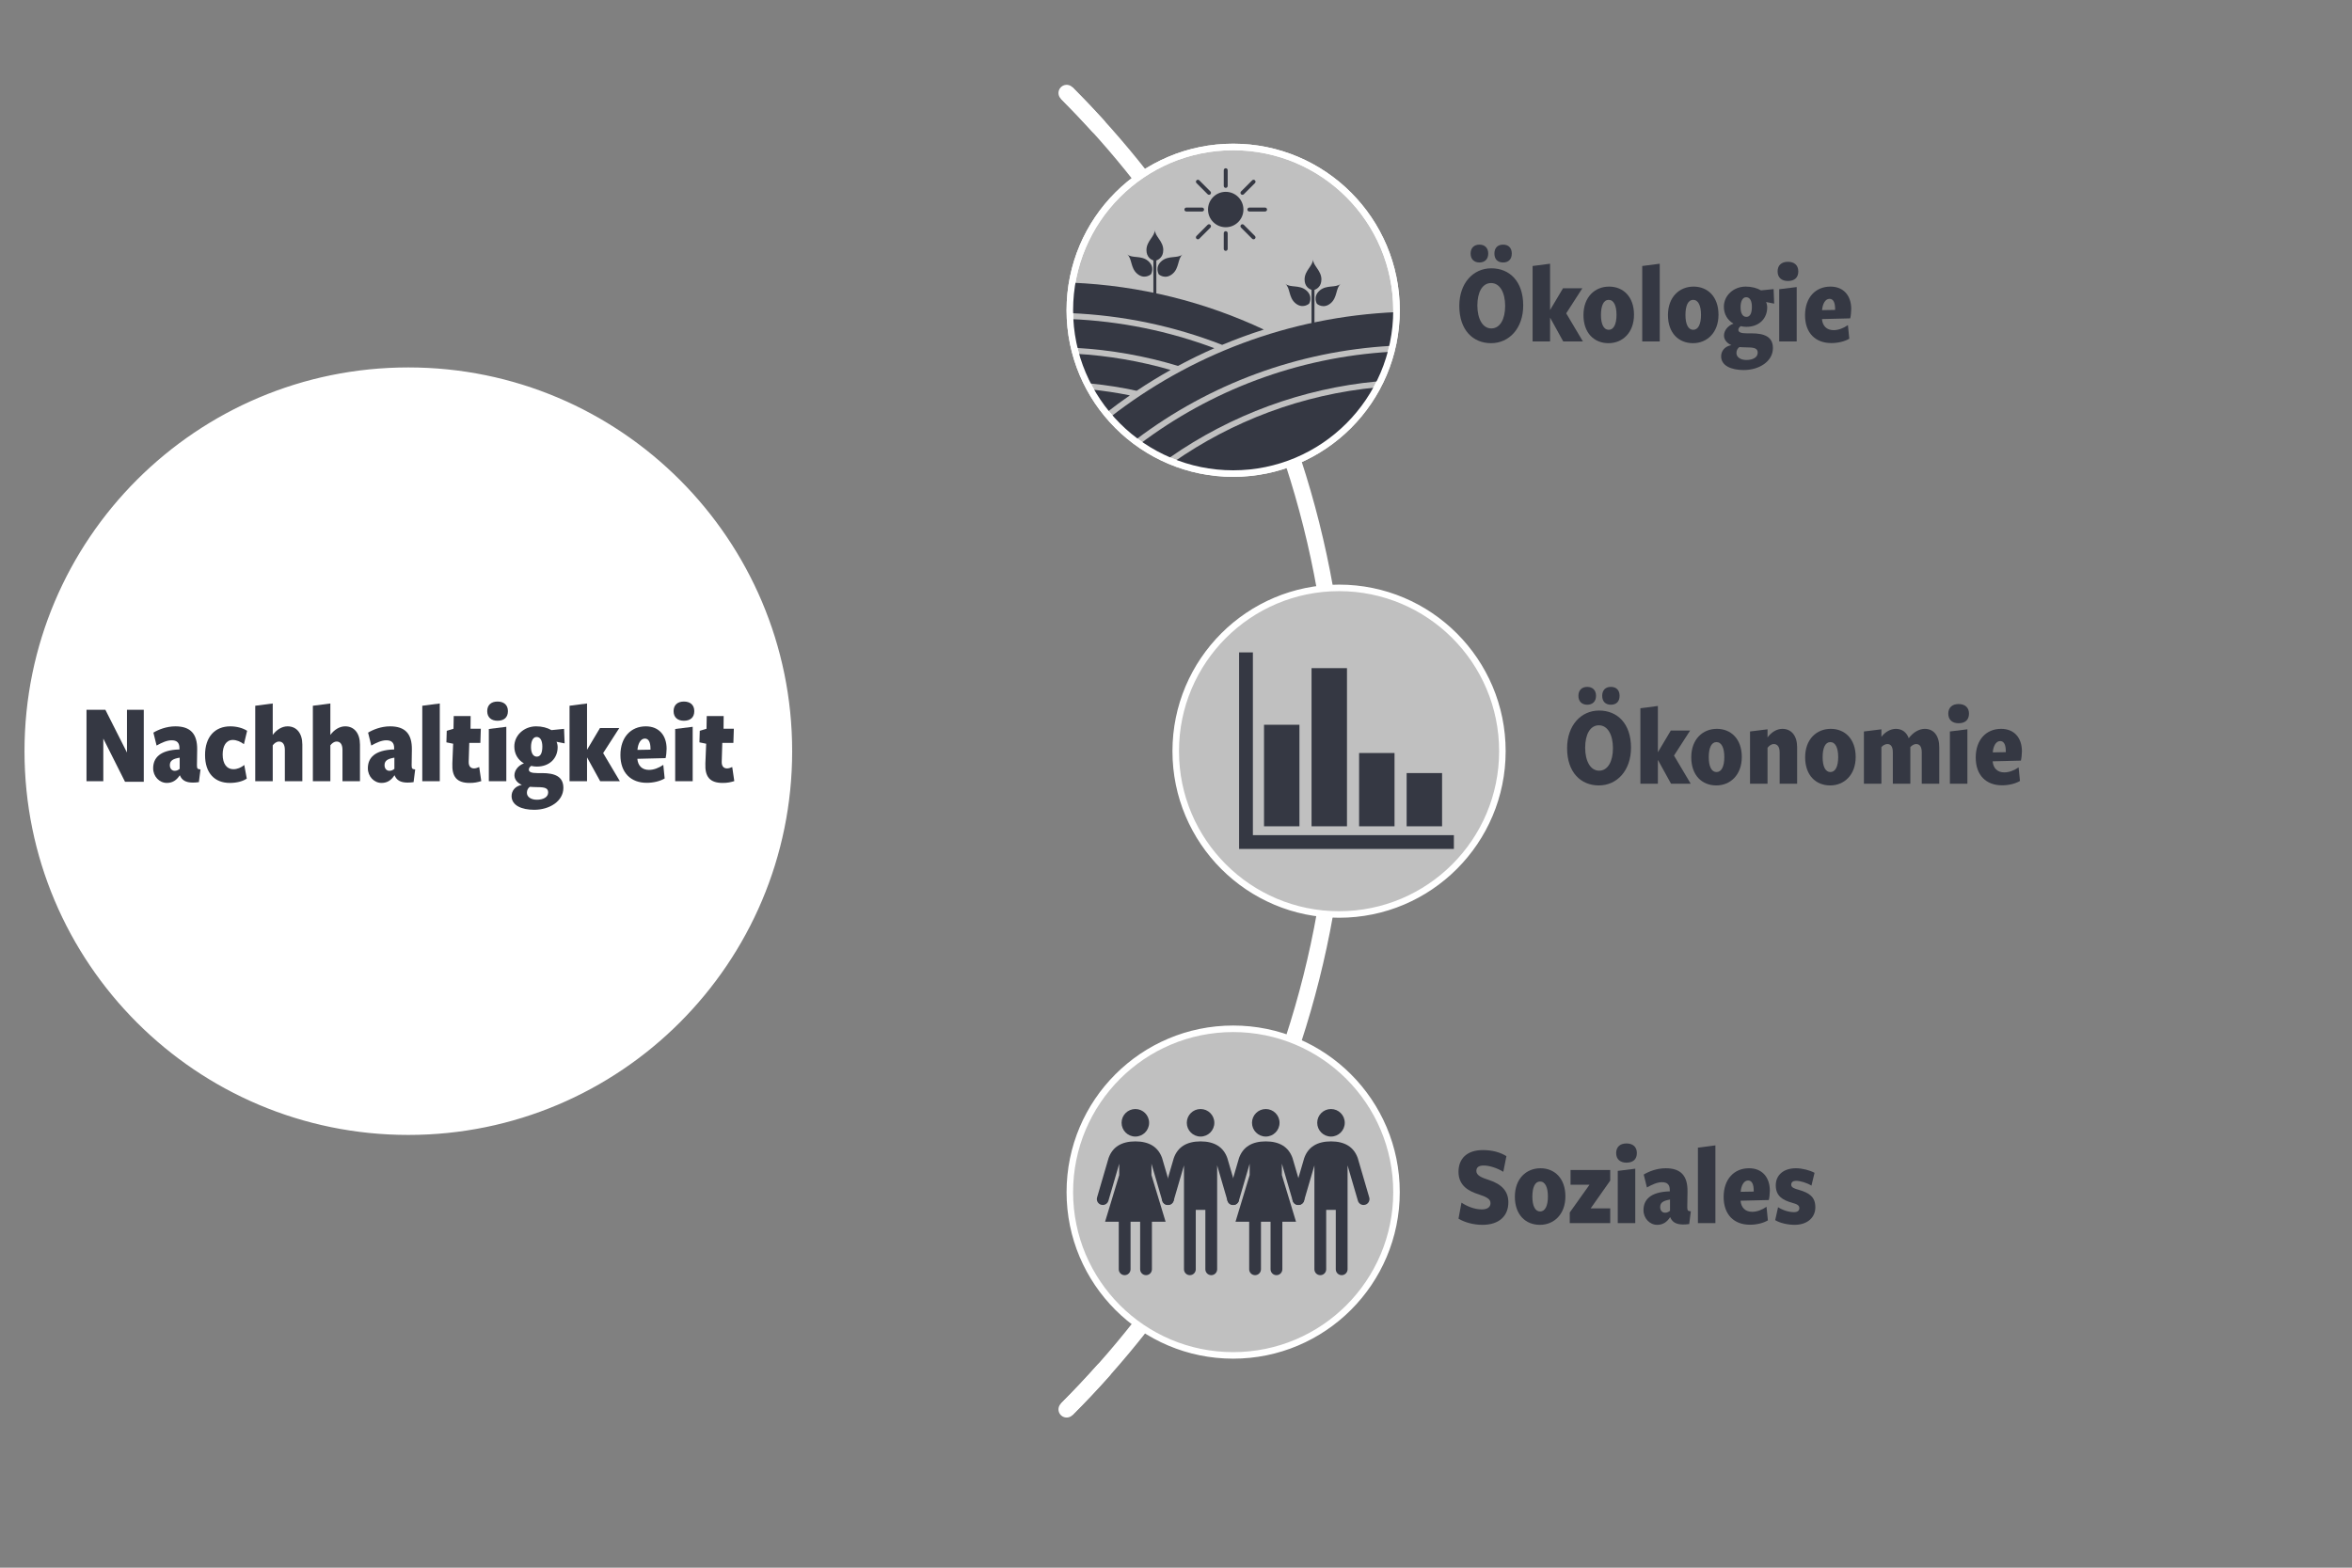 <?xml version="1.0" encoding="UTF-8"?>
<svg xmlns="http://www.w3.org/2000/svg" id="Grafik_Ebene-1" data-name="Grafik Ebene-1" viewBox="0 0 1440 960">
  <rect x="0" y="0" width="1440" height="960" fill="#808080" stroke="none"/>
  <defs>
    <style>
      .cls-1 {
        fill: #fff;
      }

      .cls-2 {
        fill: #353843;
      }

      .cls-3 {
        fill: rgba(255, 255, 255, .5);
      }

      .cls-3, .cls-4, .cls-5, .cls-6 {
        stroke: #fff;
      }

      .cls-3, .cls-5 {
        stroke-miterlimit: 10;
        stroke-width: 4px;
      }

      .cls-4 {
        stroke-linecap: round;
      }

      .cls-4, .cls-5, .cls-6 {
        fill: none;
      }

      .cls-4, .cls-6 {
        stroke-linejoin: round;
        stroke-width: 10px;
      }
    </style>
  </defs>
  <g>
    <path class="cls-1" d="m250,693c-62.24,0-120.75-24.24-164.76-68.24-44.01-44.01-68.24-102.52-68.24-164.76s24.24-120.75,68.24-164.76,102.52-68.24,164.76-68.24,120.75,24.24,164.76,68.24,68.24,102.52,68.24,164.76-24.24,120.75-68.24,164.76c-44.01,44.01-102.52,68.24-164.76,68.24Z"></path>
    <path class="cls-1" d="m250,229c31.19,0,61.44,6.11,89.91,18.15,27.51,11.63,52.21,28.29,73.43,49.51,21.22,21.22,37.87,45.92,49.51,73.43,12.04,28.48,18.15,58.73,18.15,89.91s-6.11,61.44-18.15,89.91c-11.63,27.51-28.29,52.21-49.51,73.43-21.22,21.22-45.92,37.87-73.43,49.51-28.48,12.04-58.73,18.15-89.91,18.15s-61.44-6.11-89.91-18.15c-27.51-11.63-52.21-28.29-73.43-49.51-21.22-21.22-37.87-45.92-49.51-73.43-12.04-28.48-18.15-58.73-18.15-89.91s6.11-61.44,18.15-89.91c11.63-27.51,28.29-52.21,49.51-73.43,21.22-21.22,45.92-37.87,73.43-49.51,28.48-12.04,58.73-18.15,89.91-18.15m0-4c-129.79,0-235,105.21-235,235s105.21,235,235,235,235-105.21,235-235-105.21-235-235-235h0Z"></path>
  </g>
  <g>
    <path class="cls-2" d="m76.55,478.74l-13.3-26.46v26.11h-10.29v-43.75h11.55l13.23,26.18v-26.18h10.29v44.1h-11.48Z"></path>
    <path class="cls-2" d="m121.77,478.95c-1.4.21-2.59.28-3.71.28-4.41,0-6.72-1.54-7.91-4.41h-.14c-1.75,2.73-4.2,4.62-7.84,4.62-4.62,0-8.4-3.99-8.4-8.96,0-6.23,3.99-11.2,16.1-11.55v-.77c0-3.36-1.54-4.83-4.83-4.83-2.8,0-5.95,1.4-9.17,3.22-.7-2.59-1.33-5.25-1.96-7.91,3.01-1.82,7.98-3.85,13.44-3.85,9.17,0,13.51,4.48,13.37,14.28l-.14,9.52c0,2.17.35,2.38,2.17,2.59l-.98,7.77Zm-11.76-14.98c-4.34.7-6.02,1.96-6.02,4.62,0,2.1,1.26,3.43,3.01,3.43,1.19,0,2.17-.49,3.01-1.19v-6.86Z"></path>
    <path class="cls-2" d="m140.73,479.44c-9.24,0-15.19-5.95-15.19-17.08s6.02-17.57,15.47-17.57c3.92,0,7.7,1.05,10.29,2.73l-1.96,8.19c-2.03-1.54-4.55-2.59-6.79-2.59-4.06,0-6.23,3.64-6.23,8.89,0,5.81,2.59,9.03,6.51,9.03,2.52,0,4.76-.98,6.72-2.59l1.54,8.33c-2.38,1.68-6.23,2.66-10.36,2.66Z"></path>
    <path class="cls-2" d="m174.4,478.39v-19.18c0-3.85-1.68-5.11-3.57-5.11-1.61,0-2.94,1.12-3.85,2.31v21.98h-10.71v-46.21l10.71-1.4v19.25c2.38-3.22,5.67-5.25,9.1-5.25,5.53,0,9.03,4.27,9.03,11.2v22.4h-10.71Z"></path>
    <path class="cls-2" d="m209.68,478.39v-19.18c0-3.85-1.68-5.11-3.57-5.11-1.61,0-2.94,1.12-3.85,2.31v21.98h-10.71v-46.21l10.71-1.4v19.25c2.38-3.22,5.67-5.25,9.1-5.25,5.53,0,9.03,4.27,9.03,11.2v22.4h-10.71Z"></path>
    <path class="cls-2" d="m253.22,478.95c-1.4.21-2.59.28-3.71.28-4.41,0-6.72-1.54-7.91-4.41h-.14c-1.75,2.73-4.2,4.62-7.84,4.62-4.62,0-8.4-3.99-8.4-8.96,0-6.23,3.99-11.2,16.1-11.55v-.77c0-3.36-1.54-4.83-4.83-4.83-2.8,0-5.95,1.4-9.17,3.22-.7-2.59-1.33-5.25-1.96-7.91,3.01-1.82,7.98-3.85,13.44-3.85,9.17,0,13.51,4.48,13.37,14.28l-.14,9.52c0,2.17.35,2.38,2.17,2.59l-.98,7.77Zm-11.76-14.98c-4.34.7-6.02,1.96-6.02,4.62,0,2.1,1.26,3.43,3.01,3.43,1.19,0,2.17-.49,3.01-1.19v-6.86Z"></path>
    <path class="cls-2" d="m258.54,478.39v-46.21l10.71-1.4v47.6h-10.71Z"></path>
    <path class="cls-2" d="m287.52,479.44c-7.77,0-10.92-3.71-10.57-11.9l.49-12.11-4.13-.84.21-7.07,4.13-1.26.14-7.77h10.36l-.07,7.77h6.3l-.28,8.68h-6.79l-.35,11.55c-.07,2.87,1.33,4.06,3.29,4.06.98,0,2.03-.35,3.15-.84l1.26,8.61c-2.31.7-4.13,1.12-7.14,1.12Z"></path>
    <path class="cls-2" d="m304.6,441.36c-3.85,0-6.3-2.1-6.3-5.88s2.45-5.88,6.3-5.88,6.37,2.03,6.37,5.88-2.38,5.88-6.37,5.88Zm-5.32,37.03v-31.99l10.71-1.33v33.32h-10.71Z"></path>
    <path class="cls-2" d="m340.72,454.24c.42.84.7,2.17.7,3.29,0,6.79-4.9,11.9-12.74,11.9-1.19,0-2.31-.14-3.43-.42-.77.49-1.47,1.26-1.47,2.31,0,1.4,1.54,2.1,5.25,2.1h2.8c7.77,0,13.09,2.03,13.09,9.03,0,8.19-8.47,13.44-17.85,13.44-7.7,0-13.86-2.66-13.86-8.4,0-3.08,2.03-6.09,6.3-6.86-2.31-.91-4.55-3.01-4.55-5.88,0-3.08,2.45-6.09,5.81-7.28-3.78-2.17-5.88-5.95-5.88-10.36,0-6.79,5.88-12.32,13.37-12.32,3.57,0,6.79.84,9.38,2.31l7.7-.77.35,8.89-4.97-.98Zm-11.41,27.79c-1.47,0-3.99-.14-4.9-.21-1.05.7-1.82,1.96-1.82,3.64,0,2.52,2.45,4.27,6.09,4.27,3.99,0,6.93-1.61,6.93-4.48,0-2.59-2.03-3.22-6.3-3.22Zm-.77-30.73c-2.17,0-3.43,2.45-3.43,6.16,0,3.5,1.19,5.88,3.57,5.88s3.36-2.45,3.36-6.16c0-3.5-1.12-5.88-3.5-5.88Z"></path>
    <path class="cls-2" d="m367.46,478.39l-7.98-14.49h-.07v14.49h-10.71v-46.21l10.71-1.4v28.35l7.91-13.3h11.83l-9.87,15.33,10.22,17.22h-12.04Z"></path>
    <path class="cls-2" d="m407.5,464.25l-17.29.42c.35,4.2,2.87,6.79,7.14,6.79,2.87,0,6.02-1.19,8.75-3.08l.84,8.33c-2.87,1.68-6.86,2.66-10.99,2.66-9.66,0-16.1-6.09-16.1-17.01s6.44-17.57,15.54-17.57c8.12,0,12.74,5.6,12.74,13.72,0,1.75-.28,4.34-.63,5.74Zm-9.24-5.74c0-3.85-1.05-6.23-3.43-6.23-2.66,0-4.27,3.22-4.55,6.93l7.98-.14v-.56Z"></path>
    <path class="cls-2" d="m418.7,441.36c-3.85,0-6.3-2.1-6.3-5.88s2.45-5.88,6.3-5.88,6.37,2.03,6.37,5.88-2.38,5.88-6.37,5.88Zm-5.32,37.03v-31.99l10.71-1.33v33.32h-10.71Z"></path>
    <path class="cls-2" d="m442.43,479.44c-7.77,0-10.92-3.71-10.57-11.9l.49-12.11-4.13-.84.21-7.07,4.13-1.26.14-7.77h10.36l-.07,7.77h6.3l-.28,8.68h-6.79l-.35,11.55c-.07,2.87,1.33,4.06,3.29,4.06.98,0,2.03-.35,3.15-.84l1.26,8.61c-2.31.7-4.13,1.12-7.14,1.12Z"></path>
  </g>
  <g>
    <path class="cls-2" d="m912.91,210.15c-11.06,0-19.46-7.98-19.46-22.82,0-13.93,8.47-23.03,19.6-23.03s19.53,7.91,19.53,22.75c0,13.93-8.54,23.1-19.67,23.1Zm-7.14-49.42c-3.15,0-5.39-1.89-5.39-5.46s2.24-5.46,5.39-5.46,5.39,1.89,5.39,5.46-2.24,5.46-5.39,5.46Zm7.14,12.6c-5.39,0-8.4,5.67-8.4,13.72s3.15,14.07,8.54,14.07,8.47-5.74,8.47-13.79-3.15-14-8.61-14Zm7.35-12.6c-3.22,0-5.32-1.89-5.32-5.46s2.1-5.46,5.32-5.46,5.32,1.89,5.32,5.46-2.1,5.46-5.32,5.46Z"></path>
    <path class="cls-2" d="m957.08,209.1l-7.98-14.49h-.07v14.49h-10.71v-46.21l10.71-1.4v28.35l7.91-13.3h11.83l-9.87,15.33,10.22,17.22h-12.04Z"></path>
    <path class="cls-2" d="m984.8,210.15c-8.75,0-15.33-6.16-15.33-17.22s7-17.43,15.68-17.43,15.26,6.23,15.26,17.22-7,17.43-15.61,17.43Zm.07-26.53c-3.08,0-4.69,3.57-4.69,9.24s1.68,9.1,4.76,9.1,4.76-3.5,4.76-9.17-1.68-9.17-4.83-9.17Z"></path>
    <path class="cls-2" d="m1005.45,209.1v-46.21l10.71-1.4v47.6h-10.71Z"></path>
    <path class="cls-2" d="m1036.53,210.15c-8.75,0-15.33-6.16-15.33-17.22s7-17.43,15.68-17.43,15.26,6.23,15.26,17.22-7,17.43-15.61,17.43Zm.07-26.53c-3.08,0-4.69,3.57-4.69,9.24s1.68,9.1,4.76,9.1,4.76-3.5,4.76-9.17-1.68-9.17-4.83-9.17Z"></path>
    <path class="cls-2" d="m1081.26,184.95c.42.84.7,2.17.7,3.29,0,6.79-4.9,11.9-12.74,11.9-1.19,0-2.31-.14-3.43-.42-.77.49-1.47,1.26-1.47,2.31,0,1.4,1.54,2.1,5.25,2.1h2.8c7.77,0,13.09,2.03,13.09,9.03,0,8.19-8.47,13.44-17.85,13.44-7.7,0-13.86-2.66-13.86-8.4,0-3.08,2.03-6.09,6.3-6.86-2.31-.91-4.55-3.01-4.55-5.88,0-3.08,2.45-6.09,5.81-7.28-3.78-2.17-5.88-5.95-5.88-10.36,0-6.79,5.88-12.32,13.37-12.32,3.57,0,6.79.84,9.38,2.31l7.7-.77.35,8.89-4.97-.98Zm-11.41,27.79c-1.47,0-3.99-.14-4.9-.21-1.05.7-1.82,1.96-1.82,3.64,0,2.52,2.45,4.27,6.09,4.27,3.99,0,6.93-1.61,6.93-4.48,0-2.59-2.03-3.22-6.3-3.22Zm-.77-30.73c-2.17,0-3.43,2.45-3.43,6.16,0,3.5,1.19,5.88,3.57,5.88s3.36-2.45,3.36-6.16c0-3.5-1.12-5.88-3.5-5.88Z"></path>
    <path class="cls-2" d="m1094.63,172.07c-3.85,0-6.3-2.1-6.3-5.88s2.45-5.88,6.3-5.88,6.37,2.03,6.37,5.88-2.38,5.88-6.37,5.88Zm-5.32,37.03v-31.99l10.71-1.33v33.32h-10.71Z"></path>
    <path class="cls-2" d="m1132.78,194.96l-17.29.42c.35,4.2,2.87,6.79,7.14,6.79,2.87,0,6.02-1.19,8.75-3.08l.84,8.33c-2.87,1.68-6.86,2.66-10.99,2.66-9.66,0-16.1-6.09-16.1-17.01s6.44-17.57,15.54-17.57c8.12,0,12.74,5.6,12.74,13.72,0,1.75-.28,4.34-.63,5.74Zm-9.24-5.74c0-3.85-1.05-6.23-3.43-6.23-2.66,0-4.27,3.22-4.55,6.93l7.98-.14v-.56Z"></path>
  </g>
  <g>
    <path class="cls-2" d="m978.91,480.97c-11.06,0-19.46-7.98-19.46-22.82,0-13.93,8.47-23.03,19.6-23.03s19.53,7.91,19.53,22.75c0,13.93-8.54,23.1-19.67,23.1Zm-7.14-49.42c-3.15,0-5.39-1.89-5.39-5.46s2.24-5.46,5.39-5.46,5.39,1.89,5.39,5.46-2.24,5.46-5.39,5.46Zm7.14,12.6c-5.39,0-8.4,5.67-8.4,13.72s3.15,14.07,8.54,14.07,8.47-5.74,8.47-13.79-3.15-14-8.61-14Zm7.35-12.6c-3.22,0-5.32-1.89-5.32-5.46s2.1-5.46,5.32-5.46,5.32,1.89,5.32,5.46-2.1,5.46-5.32,5.46Z"></path>
    <path class="cls-2" d="m1023.08,479.92l-7.98-14.49h-.07v14.49h-10.71v-46.21l10.71-1.4v28.35l7.91-13.3h11.83l-9.87,15.33,10.22,17.22h-12.04Z"></path>
    <path class="cls-2" d="m1050.8,480.97c-8.75,0-15.33-6.16-15.33-17.22s7-17.43,15.68-17.43,15.26,6.23,15.26,17.22-7,17.43-15.61,17.43Zm.07-26.53c-3.08,0-4.69,3.57-4.69,9.24s1.68,9.1,4.76,9.1,4.76-3.5,4.76-9.17-1.68-9.17-4.83-9.17Z"></path>
    <path class="cls-2" d="m1089.58,479.92v-19.18c0-3.85-1.68-5.11-3.57-5.11-1.61,0-2.94,1.12-3.85,2.31v21.98h-10.71v-31.99l10.71-1.33v4.97c2.38-3.22,5.67-5.25,9.1-5.25,5.53,0,9.03,4.27,9.03,11.2v22.4h-10.71Z"></path>
    <path class="cls-2" d="m1120.52,480.97c-8.75,0-15.33-6.16-15.33-17.22s7-17.43,15.68-17.43,15.26,6.23,15.26,17.22-7,17.43-15.61,17.43Zm.07-26.53c-3.08,0-4.69,3.57-4.69,9.24s1.68,9.1,4.76,9.1,4.76-3.5,4.76-9.17-1.68-9.17-4.83-9.17Z"></path>
    <path class="cls-2" d="m1176.59,479.92v-19.18c0-3.85-1.54-5.11-3.43-5.11-1.26,0-2.59.77-3.57,1.89v22.4h-10.71v-19.18c0-3.85-1.47-5.11-3.36-5.11-1.26,0-2.73.77-3.64,1.89v22.4h-10.71v-31.99l10.71-1.33v4.62c2.24-3.01,5.6-4.9,8.89-4.9,3.78,0,6.58,2.17,7.84,5.74,2.73-3.64,6.37-5.74,9.87-5.74,5.46,0,8.82,4.27,8.82,11.2v22.4h-10.71Z"></path>
    <path class="cls-2" d="m1199.13,442.89c-3.85,0-6.3-2.1-6.3-5.88s2.45-5.88,6.3-5.88,6.37,2.03,6.37,5.88-2.38,5.88-6.37,5.88Zm-5.32,37.03v-31.99l10.71-1.33v33.32h-10.71Z"></path>
    <path class="cls-2" d="m1237.28,465.78l-17.29.42c.35,4.2,2.87,6.79,7.14,6.79,2.87,0,6.02-1.19,8.75-3.08l.84,8.33c-2.87,1.68-6.86,2.66-10.99,2.66-9.66,0-16.1-6.09-16.1-17.01s6.44-17.57,15.54-17.57c8.12,0,12.74,5.6,12.74,13.72,0,1.75-.28,4.34-.63,5.74Zm-9.24-5.74c0-3.85-1.05-6.23-3.43-6.23-2.66,0-4.27,3.22-4.55,6.93l7.98-.14v-.56Z"></path>
  </g>
  <g>
    <path class="cls-2" d="m907.59,750.05c-5.67,0-11.06-1.61-14.63-3.78l1.82-9.8c3.57,2.31,7.98,4.13,12.46,4.13,3.15,0,5.32-1.26,5.32-3.85s-2.59-3.85-7.49-5.46c-5.46-1.75-12.11-4.97-12.11-13.72,0-8.12,5.25-13.3,14.91-13.3,6.02,0,10.78,1.47,14.42,3.71l-1.89,9.59c-3.64-2.24-8.47-3.85-12.04-3.85-2.8,0-4.48.98-4.48,3.36,0,2.8,3.43,4.13,7.77,5.53,8.19,2.66,11.83,7.21,11.83,13.65,0,8.4-5.67,13.79-15.89,13.79Z"></path>
    <path class="cls-2" d="m942.8,750.05c-8.75,0-15.33-6.16-15.33-17.22s7-17.43,15.68-17.43,15.26,6.23,15.26,17.22-7,17.43-15.61,17.43Zm.07-26.53c-3.08,0-4.69,3.57-4.69,9.24s1.68,9.1,4.76,9.1,4.76-3.5,4.76-9.17-1.68-9.17-4.83-9.17Z"></path>
    <path class="cls-2" d="m961.07,749v-6.51l12.11-17.01h-11.62v-9.03h24.29v6.51l-11.97,17.01h11.97v9.03h-24.78Z"></path>
    <path class="cls-2" d="m995.79,711.97c-3.85,0-6.3-2.1-6.3-5.88s2.45-5.88,6.3-5.88,6.37,2.03,6.37,5.88-2.38,5.88-6.37,5.88Zm-5.32,37.03v-31.99l10.71-1.33v33.32h-10.71Z"></path>
    <path class="cls-2" d="m1034.22,749.56c-1.4.21-2.59.28-3.71.28-4.41,0-6.72-1.54-7.91-4.41h-.14c-1.75,2.73-4.2,4.62-7.84,4.62-4.62,0-8.4-3.99-8.4-8.96,0-6.23,3.99-11.2,16.1-11.55v-.77c0-3.36-1.54-4.83-4.83-4.83-2.8,0-5.95,1.4-9.17,3.22-.7-2.59-1.33-5.25-1.96-7.91,3.01-1.82,7.98-3.85,13.44-3.85,9.17,0,13.51,4.48,13.37,14.28l-.14,9.52c0,2.17.35,2.38,2.17,2.59l-.98,7.77Zm-11.76-14.98c-4.34.7-6.02,1.96-6.02,4.62,0,2.1,1.26,3.43,3.01,3.43,1.19,0,2.17-.49,3.01-1.19v-6.86Z"></path>
    <path class="cls-2" d="m1039.54,749v-46.21l10.71-1.4v47.6h-10.71Z"></path>
    <path class="cls-2" d="m1082.94,734.86l-17.29.42c.35,4.2,2.87,6.79,7.14,6.79,2.87,0,6.02-1.19,8.75-3.08l.84,8.33c-2.87,1.68-6.86,2.66-10.99,2.66-9.66,0-16.1-6.09-16.1-17.01s6.44-17.57,15.54-17.57c8.12,0,12.74,5.6,12.74,13.72,0,1.75-.28,4.34-.63,5.74Zm-9.24-5.74c0-3.85-1.05-6.23-3.43-6.23-2.66,0-4.27,3.22-4.55,6.93l7.98-.14v-.56Z"></path>
    <path class="cls-2" d="m1098.69,750.05c-3.92,0-8.89-1.05-11.83-2.87l1.75-7.91c3.15,1.96,6.65,3.01,9.8,3.01,2.03,0,3.22-.84,3.22-2.45,0-1.75-1.4-2.45-4.2-3.22-6.3-1.75-10.22-4.34-10.22-10.78,0-6.09,4.55-10.43,12.39-10.43,3.71,0,8.61,1.26,11.34,2.8l-1.89,7.84c-3.01-1.82-6.86-2.94-9.45-2.94-1.82,0-2.94.84-2.94,2.38,0,1.68,1.89,2.38,4.48,3.08,6.44,1.89,10.29,4.2,10.29,10.78,0,5.88-4.48,10.71-12.74,10.71Z"></path>
  </g>
  <g>
    <circle class="cls-3" cx="819.83" cy="460" r="100"></circle>
    <g>
      <polygon class="cls-2" points="890.13 519.86 758.63 519.86 758.63 399.51 767.07 399.51 767.07 511.42 890.13 511.42 890.13 519.86"></polygon>
      <rect class="cls-2" x="773.89" y="443.82" width="21.69" height="62.18"></rect>
      <rect class="cls-2" x="802.99" y="409.15" width="21.69" height="96.85"></rect>
      <rect class="cls-2" x="832.1" y="461.12" width="21.69" height="44.88"></rect>
      <rect class="cls-2" x="861.21" y="473.4" width="21.69" height="32.6"></rect>
    </g>
  </g>
  <g>
    <circle class="cls-3" cx="755" cy="730" r="100"></circle>
    <g>
      <g>
        <circle class="cls-2" cx="774.96" cy="687.56" r="8.43"></circle>
        <path class="cls-2" d="m798.39,733.27l-7-23.95c-.02-.07-.04-.13-.06-.2-2.4-6.75-7.91-10.17-16.37-10.17s-13.96,3.42-16.37,10.17c-.02.06-.04.13-.06.2l-7,23.95c-.56,1.92.54,3.92,2.46,4.48.34.1.68.15,1.02.15,1.56,0,3.01-1.02,3.47-2.6l6.62-22.68v6.95l-8.66,28.58h8.37v29.11c0,2,1.62,3.61,3.61,3.61s3.61-1.62,3.61-3.61v-29.11h5.87v29.11c0,2,1.62,3.61,3.61,3.61s3.61-1.62,3.61-3.61v-29.11h8.37l-8.66-28.58v-6.94l6.63,22.67c.46,1.58,1.9,2.6,3.47,2.6.34,0,.68-.05,1.02-.15,1.92-.56,3.02-2.57,2.46-4.48Z"></path>
      </g>
      <g>
        <circle class="cls-2" cx="695.11" cy="687.56" r="8.43"></circle>
        <path class="cls-2" d="m718.54,733.27l-7-23.95c-.02-.07-.04-.13-.06-.2-2.4-6.75-7.91-10.17-16.37-10.17s-13.97,3.42-16.37,10.17c-.02.07-.04.13-.06.2l-7,23.95c-.56,1.92.54,3.92,2.46,4.48.34.1.68.15,1.02.15,1.56,0,3.01-1.02,3.47-2.6l6.62-22.67v6.94l-8.66,28.58h8.37v29.11c0,2,1.62,3.61,3.61,3.61s3.61-1.62,3.61-3.61v-29.11h5.87v29.11c0,2,1.62,3.61,3.61,3.61s3.61-1.62,3.61-3.61v-29.11h8.37l-8.66-28.58v-6.95l6.62,22.68c.46,1.58,1.9,2.6,3.47,2.6.34,0,.68-.05,1.02-.15,1.92-.56,3.02-2.57,2.46-4.48Z"></path>
      </g>
      <g>
        <circle class="cls-2" cx="735.04" cy="687.56" r="8.43"></circle>
        <path class="cls-2" d="m758.47,733.27l-7-23.95c-.02-.07-.04-.13-.06-.2-2.4-6.75-7.91-10.17-16.37-10.17s-13.97,3.42-16.37,10.17c-.02.07-.04.13-.06.2l-7,23.95c-.56,1.92.54,3.92,2.46,4.48.34.1.68.15,1.02.15,1.56,0,3.01-1.02,3.47-2.6l6.33-21.66v63.62c0,2,1.62,3.61,3.61,3.61s3.61-1.62,3.61-3.61v-36.38h5.87v36.38c0,2,1.62,3.61,3.61,3.61s3.61-1.62,3.61-3.61v-63.63l6.33,21.67c.46,1.58,1.9,2.6,3.47,2.6.34,0,.68-.05,1.02-.15,1.92-.56,3.02-2.57,2.46-4.48Z"></path>
      </g>
      <g>
        <circle class="cls-2" cx="814.89" cy="687.56" r="8.43"></circle>
        <path class="cls-2" d="m838.32,733.27l-7-23.95c-.02-.07-.04-.13-.06-.2-2.4-6.75-7.91-10.17-16.37-10.17s-13.97,3.42-16.37,10.17c-.02.07-.04.13-.06.2l-7,23.95c-.56,1.92.54,3.92,2.46,4.48.34.1.68.15,1.02.15,1.56,0,3.01-1.02,3.47-2.6l6.33-21.66v63.62c0,2,1.62,3.61,3.61,3.61s3.61-1.62,3.61-3.61v-36.38h5.87v36.38c0,2,1.62,3.61,3.61,3.61s3.61-1.62,3.61-3.61v-63.62l6.33,21.66c.46,1.58,1.9,2.6,3.47,2.6.34,0,.68-.05,1.02-.15,1.92-.56,3.02-2.57,2.46-4.48Z"></path>
      </g>
    </g>
  </g>
  <g>
    <circle class="cls-3" cx="755" cy="190" r="100"></circle>
    <g>
      <g>
        <path class="cls-2" d="m702.9,159.77c-4.27-3.58-9.66-1.39-12.79-4.01,3.13,2.62,1.9,8.31,6.17,11.9,4.46,3.75,8.38.31,8.38.31,0,0,2.7-4.45-1.76-8.2Z"></path>
        <path class="cls-2" d="m711.23,159.83c-4.46,3.74-1.76,8.2-1.76,8.2,0,0,3.92,3.43,8.38-.31,4.27-3.58,3.04-9.27,6.17-11.9-3.13,2.62-8.52.43-12.79,4.01Z"></path>
        <path class="cls-2" d="m712.21,153.13c0-5.57-5.15-8.29-5.15-12.37,0,4.08-5.15,6.8-5.15,12.37,0,4.28,2.77,5.84,4.24,6.37v25.89h1.81v-25.89c1.47-.53,4.24-2.09,4.24-6.37Z"></path>
      </g>
      <g>
        <path class="cls-2" d="m799.72,177.78c-4.27-3.58-9.66-1.39-12.79-4.01,3.13,2.62,1.9,8.31,6.17,11.9,4.46,3.74,8.38.31,8.38.31,0,0,2.7-4.45-1.76-8.2Z"></path>
        <path class="cls-2" d="m808.04,177.84c-4.46,3.74-1.76,8.2-1.76,8.2,0,0,3.92,3.43,8.38-.31,4.27-3.58,3.04-9.27,6.17-11.9-3.13,2.62-8.52.43-12.79,4.01Z"></path>
        <path class="cls-2" d="m809.03,171.14c0-5.57-5.15-8.29-5.15-12.37,0,4.08-5.15,6.8-5.15,12.37,0,4.28,2.77,5.84,4.24,6.37v25.89h1.81v-25.89c1.47-.53,4.24-2.09,4.24-6.37Z"></path>
      </g>
      <g>
        <circle class="cls-2" cx="750.44" cy="128.31" r="10.84"></circle>
        <g>
          <path class="cls-2" d="m774.54,129.51h-9.64c-.67,0-1.2-.54-1.2-1.2s.54-1.2,1.2-1.2h9.64c.67,0,1.2.54,1.2,1.2s-.54,1.2-1.2,1.2Z"></path>
          <path class="cls-2" d="m735.98,129.51h-9.64c-.67,0-1.2-.54-1.2-1.2s.54-1.2,1.2-1.2h9.64c.67,0,1.2.54,1.2,1.2s-.54,1.2-1.2,1.2Z"></path>
          <path class="cls-2" d="m767.48,146.55c-.31,0-.62-.12-.85-.35l-6.82-6.82c-.47-.47-.47-1.23,0-1.7s1.23-.47,1.7,0l6.82,6.82c.47.47.47,1.23,0,1.7-.24.24-.54.35-.85.35Z"></path>
          <path class="cls-2" d="m740.22,119.29c-.31,0-.62-.12-.85-.35l-6.81-6.81c-.47-.47-.47-1.23,0-1.7s1.23-.47,1.7,0l6.81,6.81c.47.47.47,1.23,0,1.7-.24.24-.54.35-.85.35Z"></path>
          <path class="cls-2" d="m750.44,153.61c-.67,0-1.2-.54-1.2-1.2v-9.64c0-.67.54-1.2,1.2-1.2s1.2.54,1.2,1.2v9.64c0,.67-.54,1.2-1.2,1.2Z"></path>
          <path class="cls-2" d="m750.44,115.06c-.67,0-1.2-.54-1.2-1.2v-9.64c0-.67.54-1.2,1.2-1.2s1.2.54,1.2,1.2v9.64c0,.67-.54,1.2-1.2,1.2Z"></path>
          <path class="cls-2" d="m733.4,146.55c-.31,0-.62-.12-.85-.35-.47-.47-.47-1.23,0-1.7l6.81-6.82c.47-.47,1.23-.47,1.7,0s.47,1.23,0,1.7l-6.81,6.82c-.24.24-.54.35-.85.35Z"></path>
          <path class="cls-2" d="m760.67,119.29c-.31,0-.62-.12-.85-.35-.47-.47-.47-1.23,0-1.7l6.82-6.81c.47-.47,1.23-.47,1.7,0s.47,1.23,0,1.7l-6.82,6.81c-.24.24-.54.35-.85.35Z"></path>
        </g>
      </g>
      <g>
        <g>
          <path class="cls-2" d="m695.58,269.09c45.32-34.23,99.25-54.04,155.95-57.29l1.07-.06c1.47-6.65,2.3-13.54,2.38-20.61-66,2.8-126.61,26.41-175.43,64.46,4.55,5.23,9.63,9.98,15.16,14.17l.88-.66Z"></path>
          <path class="cls-2" d="m718.39,283.05c11.34,4.47,23.68,6.95,36.61,6.95,38.16,0,71.31-21.38,88.17-52.8-46.12,4.37-88.76,20.7-124.78,45.85Z"></path>
          <path class="cls-2" d="m716.32,280.09c37.4-26.11,81.14-42.19,126.51-46.49l2.26-.21c2.76-5.71,5-11.72,6.64-17.98-57.64,3.31-110.66,23.85-153.98,56.57,5.22,3.65,10.8,6.81,16.68,9.43l1.88-1.31Z"></path>
        </g>
        <g>
          <path class="cls-2" d="m773.76,201.8c-35.86-16.83-75.5-26.94-117.31-28.69-.93,5.49-1.45,11.13-1.45,16.89,0,.59.03,1.16.04,1.75h.25c32.03,1.31,63.31,7.85,92.98,19.43,8.35-3.5,16.86-6.62,25.49-9.37Z"></path>
          <path class="cls-2" d="m743.48,213.22c-27.66-10.38-57.36-16.59-88.34-17.85.32,6.03,1.2,11.9,2.54,17.6l1.14.06c21.39,1.22,42.3,4.95,62.41,11.04,7.28-3.92,14.7-7.54,22.25-10.86Z"></path>
          <path class="cls-2" d="m716.72,226.55c-18.61-5.37-38.05-8.77-58.11-9.91,1.73,6.27,4.07,12.29,6.92,18l2.35.23c9.45.93,18.81,2.42,28.04,4.43,6.79-4.54,13.72-8.79,20.8-12.75Z"></path>
          <path class="cls-2" d="m677.32,252.73c4.73-3.69,9.55-7.23,14.45-10.62-7.95-1.61-16.03-2.83-24.24-3.64,2.81,5.07,6.06,9.86,9.68,14.34l.1-.08Z"></path>
        </g>
      </g>
    </g>
    <circle class="cls-5" cx="755" cy="190" r="100"></circle>
  </g>
  <g>
    <path class="cls-6" d="m811.21,360.37c-4.67-26.27-11.16-52.12-19.41-77.36"></path>
    <path class="cls-6" d="m791.78,636.98c8.25-25.24,14.77-51.08,19.43-77.36"></path>
    <g>
      <path class="cls-6" d="m653.05,863.05c16.1-16.1,31.13-33.08,45.06-50.81"></path>
      <path class="cls-4" d="m653.05,863.05c7.76-7.76,15.27-15.73,22.53-23.88"></path>
    </g>
    <g>
      <path class="cls-6" d="m698.12,107.75c-13.93-17.73-28.96-34.7-45.07-50.8"></path>
      <path class="cls-4" d="m672.2,77.06c-6.2-6.84-12.59-13.55-19.15-20.11"></path>
    </g>
  </g>
</svg>
